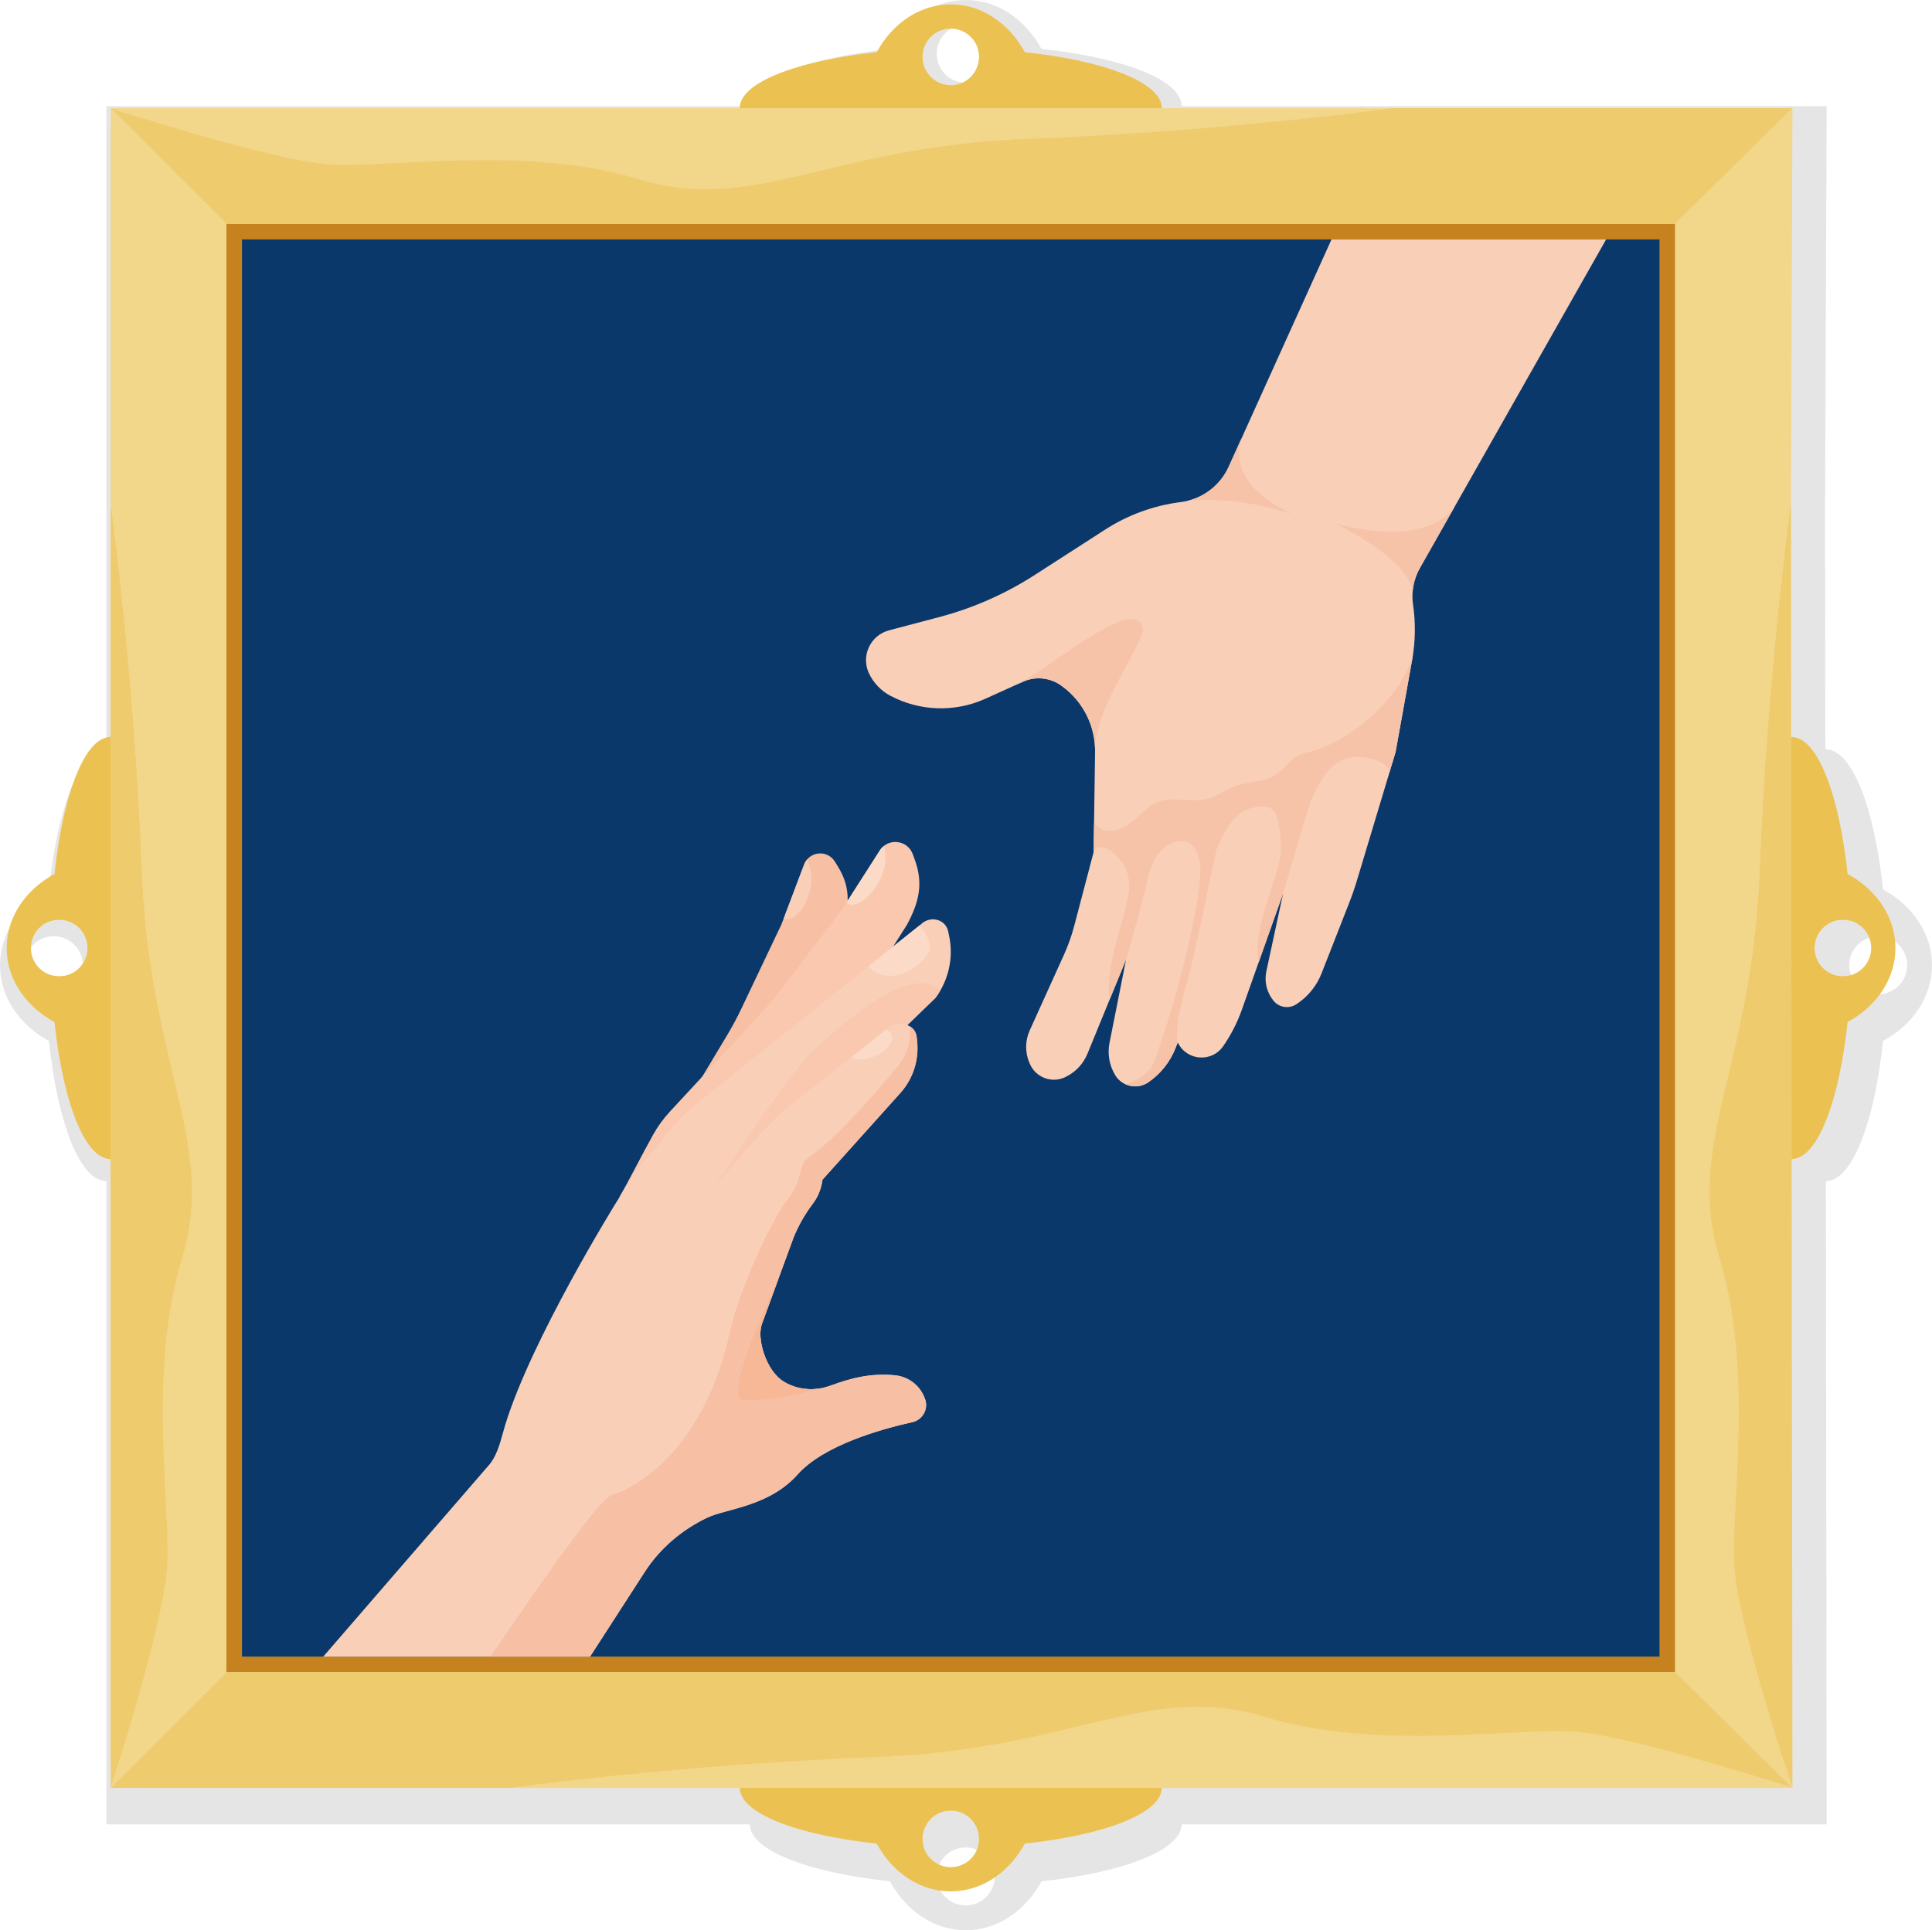 <?xml version="1.0" encoding="UTF-8"?> <!-- Creator: CorelDRAW 2020 (64-Bit) --> <svg xmlns="http://www.w3.org/2000/svg" xmlns:xlink="http://www.w3.org/1999/xlink" xmlns:xodm="http://www.corel.com/coreldraw/odm/2003" xml:space="preserve" width="358.432mm" height="358.184mm" style="shape-rendering:geometricPrecision; text-rendering:geometricPrecision; image-rendering:optimizeQuality; fill-rule:evenodd; clip-rule:evenodd" viewBox="0 0 2469.65 2467.95"> <defs> <style type="text/css"> <![CDATA[ .fil2 {fill:#C6821E} .fil3 {fill:#D8A43D} .fil1 {fill:#EBC252} .fil8 {fill:#0A386B;fill-rule:nonzero} .fil5 {fill:#EBC252;fill-rule:nonzero} .fil7 {fill:#EECC6E;fill-rule:nonzero} .fil4 {fill:#F0CE73;fill-rule:nonzero} .fil6 {fill:#F2D68A;fill-rule:nonzero} .fil14 {fill:#F6B897;fill-rule:nonzero} .fil11 {fill:#F7BFA3;fill-rule:nonzero} .fil10 {fill:#F7C3A8;fill-rule:nonzero} .fil12 {fill:#F9C8AF;fill-rule:nonzero} .fil9 {fill:#F9CFB8;fill-rule:nonzero} .fil13 {fill:#FBDBC8;fill-rule:nonzero} .fil0 {fill:black;fill-opacity:0.102} ]]> </style> </defs> <g id="Слой_x0020_1">  <path class="fil0" d="M1271.52 68.76c0,20.47 -16.59,37.06 -37.06,37.06 -20.47,0 -37.06,-16.59 -37.06,-37.06 0,-3.65 0.53,-7.18 1.51,-10.51 4.53,-15.35 18.73,-26.55 35.55,-26.55 16.82,0 31.02,11.2 35.55,26.55 0.98,3.33 1.51,6.86 1.51,10.51zm-133.9 -6.21c-104.66,11.09 -179.15,39.65 -179.15,73.13l-794.72 0 -27.75 0 0 25.93 0 493.37 0 303.17c-0.11,-0 -0.21,-0 -0.32,-0 -33.48,0 -62.03,74.5 -73.13,179.15 -37.62,20.43 -62.55,56.17 -62.55,96.84 0,40.67 24.93,76.41 62.55,96.84 11.09,104.66 39.65,179.15 73.13,179.15 0.11,0 0.21,-0 0.32,-0l0 792.93 0 29.54 29.84 0 493.37 0 299.26 0c0.47,33.34 74.83,61.75 179.15,72.8 20.43,37.62 56.17,62.55 96.84,62.55 40.67,0 76.41,-24.93 96.84,-62.55 104.32,-11.06 178.68,-39.47 179.15,-72.8l796.84 0 27.75 0 -1.04 -822.47c33.47,-0.03 62.02,-74.51 73.11,-179.15 37.62,-20.43 62.55,-56.17 62.55,-96.84 0,-40.67 -24.93,-76.41 -62.55,-96.84 -11.09,-104.66 -39.65,-179.15 -73.13,-179.15 -0.23,0 -0.45,0 -0.68,0.01l-0.38 -303.18 2.11 -519.3 -29.84 0 -493.37 0 -301.38 0c0,-33.48 -74.5,-62.03 -179.15,-73.13 -20.43,-37.62 -56.17,-62.55 -96.84,-62.55 -40.67,0 -76.41,24.93 -96.84,62.55zm-1068.86 1134.52c20.47,0 37.06,16.59 37.06,37.06 0,20.47 -16.59,37.06 -37.06,37.06 -3.65,0 -7.18,-0.53 -10.51,-1.51 -15.35,-4.53 -26.55,-18.73 -26.55,-35.55 0,-16.82 11.2,-31.02 26.55,-35.55 3.33,-0.98 6.86,-1.51 10.51,-1.51zm1128.64 1202.12c0,-20.47 16.59,-37.06 37.06,-37.06 20.47,0 37.06,16.59 37.06,37.06 0,3.65 -0.53,7.18 -1.51,10.51 -4.53,15.35 -18.73,26.55 -35.55,26.55 -16.82,0 -31.02,-11.2 -35.55,-26.55 -0.98,-3.33 -1.51,-6.86 -1.51,-10.51zm1203.5 -1127.99c-20.47,0 -37.06,-16.59 -37.06,-37.06 0,-20.47 16.59,-37.06 37.06,-37.06 3.65,0 7.18,0.53 10.51,1.51 15.35,4.53 26.55,18.73 26.55,35.55 0,16.82 -11.2,31.02 -26.55,35.55 -3.33,0.98 -6.86,1.51 -10.51,1.51z"></path> <g id="_2895439819552"> <path class="fil1" d="M8.54 1212.12c0,-62.06 59.38,-112.37 132.64,-112.37 73.25,0 132.64,50.31 132.64,112.37 0,62.06 -59.38,112.37 -132.64,112.37 -73.25,0 -132.64,-50.31 -132.64,-112.37zm30.99 0c0,-20.01 16.22,-36.23 36.23,-36.23 20.01,0 36.23,16.22 36.23,36.23 0,20.01 -16.22,36.23 -36.23,36.23 -20.01,0 -36.23,-16.22 -36.23,-36.23z"></path> <path class="fil1" d="M65.49 1177.37c4.82,-132.6 36.87,-235.06 75.69,-235.06 42.15,0 76.32,120.8 76.32,269.81 0,149.01 -34.17,269.81 -76.32,269.81 -38.82,0 -70.87,-102.46 -75.69,-235.06 3.26,0.96 6.7,1.48 10.27,1.48 20.01,0 36.23,-16.22 36.23,-36.23 0,-20.01 -16.22,-36.23 -36.23,-36.23 -3.57,0 -7.02,0.52 -10.27,1.48z"></path> </g> <g id="_2895439824208"> <path class="fil1" d="M2422.89 1212.12c0,-62.06 -59.38,-112.37 -132.64,-112.37 -73.25,0 -132.64,50.31 -132.64,112.37 0,62.06 59.38,112.37 132.64,112.37 73.25,0 132.64,-50.31 132.64,-112.37zm-30.99 0c0,-20.01 -16.22,-36.23 -36.23,-36.23 -20.01,0 -36.23,16.22 -36.23,36.23 0,20.01 16.22,36.23 36.23,36.23 20.01,0 36.23,-16.22 36.23,-36.23z"></path> <path class="fil1" d="M2365.94 1177.37c-4.82,-132.6 -36.87,-235.06 -75.69,-235.06 -42.15,0 -76.32,120.8 -76.32,269.81 0,149.01 34.17,269.81 76.32,269.81 38.82,0 70.87,-102.46 75.69,-235.06 -3.26,0.96 -6.7,1.48 -10.27,1.48 -20.01,0 -36.23,-16.22 -36.23,-36.23 0,-20.01 16.22,-36.23 36.23,-36.23 3.57,0 7.02,0.52 10.27,1.48z"></path> </g> <g id="_2895439828192"> <path class="fil1" d="M1215.35 2418.31c62.06,0 112.37,-59.38 112.37,-132.64 0,-73.25 -50.31,-132.64 -112.37,-132.64 -62.06,0 -112.37,59.38 -112.37,132.64 0,73.25 50.31,132.64 112.37,132.64zm0 -30.99c20.01,0 36.23,-16.22 36.23,-36.23 0,-20.01 -16.22,-36.23 -36.23,-36.23 -20.01,0 -36.23,16.22 -36.23,36.23 0,20.01 16.22,36.23 36.23,36.23z"></path> <path class="fil1" d="M1250.11 2361.36c132.6,-4.82 235.06,-36.87 235.06,-75.69 0,-42.15 -120.8,-76.32 -269.81,-76.32 -149.01,0 -269.81,34.17 -269.81,76.32 0,38.82 102.46,70.87 235.06,75.69 -0.96,-3.26 -1.48,-6.7 -1.48,-10.27 0,-20.01 16.22,-36.23 36.23,-36.23 20.01,0 36.23,16.22 36.23,36.23 0,3.57 -0.52,7.02 -1.48,10.27z"></path> </g> <g id="_2895439828768"> <path class="fil1" d="M1215.35 5.62c62.06,0 112.37,59.38 112.37,132.64 0,73.25 -50.31,132.64 -112.37,132.64 -62.06,0 -112.37,-59.38 -112.37,-132.64 0,-73.25 50.31,-132.64 112.37,-132.64zm0 30.99c20.01,0 36.23,16.22 36.23,36.23 0,20.01 -16.22,36.23 -36.23,36.23 -20.01,0 -36.23,-16.22 -36.23,-36.23 0,-20.01 16.22,-36.23 36.23,-36.23z"></path> <path class="fil1" d="M1250.11 62.57c132.6,4.82 235.06,36.87 235.06,75.69 0,42.15 -120.8,76.32 -269.81,76.32 -149.01,0 -269.81,-34.17 -269.81,-76.32 0,-38.82 102.46,-70.87 235.06,-75.69 -0.96,3.26 -1.48,6.7 -1.48,10.27 0,20.01 16.22,36.23 36.23,36.23 20.01,0 36.23,-16.22 36.23,-36.23 0,-3.57 -0.52,-7.02 -1.48,-10.27z"></path> </g> <rect class="fil2" x="289.26" y="286.03" width="1852.19" height="1852.19"></rect> <rect class="fil3" x="309.31" y="306.08" width="1812.09" height="1812.09"></rect> <path class="fil4" d="M2141.45 2134.72l147.76 122.39c0,0 -65.19,-172.19 -71.61,-249.26 -6.44,-77.08 25.69,-250.51 -19.28,-398.52 -44.97,-147.98 41.73,-243.81 51.38,-496.32 9.64,-252.51 39.5,-467.07 39.5,-467.07l0 -482.32 -147.76 122.41 0 1848.7z"></path> <path class="fil5" d="M2198.33 1609.32c44.97,148.01 12.84,321.44 19.28,398.52 6.41,77.07 71.61,249.26 71.61,249.26l0 -1611.17c0,0 -29.87,214.56 -39.5,467.07 -9.65,252.51 -96.35,348.34 -51.38,496.32z"></path> <path class="fil6" d="M2291.28 2285.98l-149.83 -147.76 0 -1852.19 149.83 -147.76 -2.06 507.67c0,0 -29.87,214.56 -39.5,467.07 -7.68,201.22 -64.31,302.94 -64.24,410.86 0.04,27.49 3.72,55.42 12.86,85.46 19.4,63.88 24.46,132.5 24.43,196.06 -0.02,69.32 -6.05,132.65 -6.05,177.22 0,9.27 0.27,17.7 0.9,25.24 6.41,77.07 73.67,278.14 73.67,278.14zm-0 -2147.72l0 0z"></path> <path class="fil7" d="M2291.28 2285.98l0 0c0,0 -67.26,-201.07 -73.67,-278.14 -0.64,-7.54 -0.9,-15.97 -0.9,-25.24 0,-44.57 6.03,-107.9 6.05,-177.22 0.04,-63.56 -5.02,-132.18 -24.43,-196.06 -9.14,-30.04 -12.83,-57.97 -12.86,-85.46 -0.07,-107.92 56.57,-209.64 64.24,-410.86 9.64,-252.51 39.5,-467.07 39.5,-467.07l2.07 1640.05z"></path> <path class="fil4" d="M289.26 2134.72l-147.76 122.39c0,0 65.19,-172.19 71.61,-249.26 6.44,-77.08 -25.69,-250.51 19.28,-398.52 44.97,-147.98 -41.73,-243.81 -51.38,-496.32 -9.64,-252.51 -39.5,-467.07 -39.5,-467.07l0 -482.32 147.76 122.41 0 1848.7z"></path> <path class="fil5" d="M232.38 1609.32c-44.97,148.01 -12.84,321.44 -19.28,398.52 -6.41,77.07 -71.61,249.26 -71.61,249.26l0 -1611.17c0,0 29.87,214.56 39.5,467.07 9.65,252.51 96.35,348.34 51.38,496.32z"></path> <path class="fil6" d="M141.49 2285.98l147.76 -147.76 0 -1852.19 -147.76 -147.76 0 507.67c0,0 29.87,214.56 39.5,467.07 7.68,201.22 64.31,302.94 64.24,410.86 -0.04,27.49 -3.72,55.42 -12.86,85.46 -19.4,63.88 -24.46,132.5 -24.43,196.06 0.02,69.32 6.05,132.65 6.05,177.22 0,9.27 -0.27,17.7 -0.9,25.24 -6.41,77.07 -71.61,278.14 -71.61,278.14zm-0 -2147.72l0 0z"></path> <path class="fil7" d="M141.49 2285.98l0 0c0,0 65.19,-201.07 71.61,-278.14 0.64,-7.54 0.9,-15.97 0.9,-25.24 0,-44.57 -6.03,-107.9 -6.05,-177.22 -0.04,-63.56 5.02,-132.18 24.43,-196.06 9.14,-30.04 12.83,-57.97 12.86,-85.46 0.07,-107.92 -56.57,-209.64 -64.24,-410.86 -9.64,-252.51 -39.5,-467.07 -39.5,-467.07l0 1640.05z"></path> <path class="fil4" d="M291.01 286.03l-122.39 -147.76c0,0 172.19,65.19 249.26,71.61 77.08,6.44 250.51,-25.69 398.52,19.28 147.98,44.97 243.81,-41.73 496.32,-51.38 252.51,-9.64 467.07,-39.5 467.07,-39.5l482.32 0 -122.41 147.76 -1848.7 0z"></path> <path class="fil5" d="M816.4 229.15c-148.01,-44.97 -321.44,-12.84 -398.52,-19.28 -77.07,-6.41 -249.26,-71.61 -249.26,-71.61l1611.17 0c0,0 -214.56,29.87 -467.07,39.5 -252.51,9.65 -348.34,96.35 -496.32,51.38z"></path> <path class="fil7" d="M141.49 138.26l147.76 147.76 1852.19 0 149.83 -147.76 -511.49 0c0,0 -214.56,29.87 -467.07,39.5 -201.22,7.68 -302.94,64.31 -410.86,64.24 -27.49,-0.04 -55.42,-3.72 -85.46,-12.86 -63.88,-19.4 -132.5,-24.46 -196.06,-24.43 -69.32,0.02 -132.65,6.05 -177.22,6.05 -9.27,0 -17.7,-0.27 -25.24,-0.9 -77.07,-6.41 -276.39,-71.61 -276.39,-71.61zm2149.79 0l0 0z"></path> <path class="fil6" d="M141.49 138.26l0 0c0,0 199.32,65.19 276.39,71.61 7.54,0.64 15.97,0.9 25.24,0.9 44.57,0 107.9,-6.03 177.22,-6.05 63.56,-0.04 132.18,5.02 196.06,24.43 30.04,9.14 57.97,12.83 85.46,12.86 107.92,0.07 209.64,-56.57 410.86,-64.24 252.51,-9.64 467.07,-39.5 467.07,-39.5l-1638.3 0z"></path> <path class="fil4" d="M2141.77 2138.22l122.39 147.76c0,0 -172.19,-65.19 -249.26,-71.61 -77.08,-6.44 -250.51,25.69 -398.52,-19.28 -147.98,-44.97 -243.81,41.73 -496.32,51.38 -252.51,9.64 -467.07,39.5 -467.07,39.5l-482.32 0 122.41 -147.76 1848.7 0z"></path> <path class="fil5" d="M1616.37 2195.1c148.01,44.97 321.44,12.84 398.52,19.28 77.07,6.41 249.26,71.61 249.26,71.61l-1611.17 0c0,0 214.56,-29.87 467.07,-39.5 252.51,-9.65 348.34,-96.35 496.32,-51.38z"></path> <path class="fil7" d="M2291.28 2285.98l-149.51 -147.76 -1852.51 0 -147.76 147.76 511.49 0c0,0 214.56,-29.87 467.07,-39.5 201.22,-7.68 302.94,-64.31 410.86,-64.24 27.49,0.04 55.42,3.72 85.46,12.86 63.88,19.4 132.5,24.46 196.06,24.43 69.32,-0.02 132.65,-6.05 177.22,-6.05 9.27,0 17.7,0.27 25.24,0.9 77.07,6.41 276.39,71.61 276.39,71.61zm-2149.79 0l0 0z"></path> <path class="fil6" d="M2291.28 2285.98l0 0c0,0 -199.32,-65.19 -276.39,-71.61 -7.54,-0.64 -15.97,-0.9 -25.24,-0.9 -44.57,0 -107.9,6.03 -177.22,6.05 -63.56,0.04 -132.18,-5.02 -196.06,-24.43 -30.04,-9.14 -57.97,-12.83 -85.46,-12.86 -107.92,-0.07 -209.64,56.57 -410.86,64.24 -252.51,9.64 -467.07,39.5 -467.07,39.5l1638.3 0z"></path> <g id="_2892371662016"> <g> <polygon class="fil8" points="2121.4,2118.17 309.31,2118.17 309.31,306.08 2121.4,306.08 "></polygon> </g> <g> <path class="fil9" d="M2053.12 306.08l-351.03 0 -131.49 290.75c-11.14,24.63 -34.28,41.7 -61.1,45.09 -34.51,4.35 -67.6,16.39 -96.83,35.24l-89.89 57.94c-37.59,24.23 -78.75,42.4 -121.99,53.83l-64.39 17.03c-23.88,6.32 -36.15,32.76 -25.56,55.08 5.8,12.21 15.38,22.23 27.33,28.56 37.72,20 82.57,21.39 121.46,3.79l47.93 -21.7c16.17,-7.32 35.02,-5.37 49.35,5.11l0.84 0.62c26.92,19.69 42.56,51.06 42.07,84.26 -0.78,53.32 -1.86,127.79 -1.86,127.79l-24.78 94.31c-3.32,12.63 -7.69,24.96 -13.08,36.85l-43.82 96.83c-5.86,12.94 -6.09,27.73 -0.64,40.85l0.67 1.6c7.46,17.97 28.63,25.79 45.99,17l0.79 -0.4c12.25,-6.2 21.84,-16.6 27.04,-29.31 15.77,-38.58 49.33,-120.41 49.33,-120.41l-21.17 106.52c-2.82,14.18 -0.26,28.9 7.18,41.29 8.84,14.72 28.26,18.95 42.41,9.22 15.71,-10.79 27.83,-26.04 34.78,-43.79l2.83 -7.23 0.48 0.94c11.49,22.71 43.08,24.89 57.58,3.97 9.99,-14.41 18.02,-30.09 23.88,-46.62l52.77 -148.93 -21.41 99.64c-2.87,13.34 0.51,27.26 9.18,37.8l0 0c7.12,8.66 19.59,10.6 29.01,4.52 14.68,-9.48 26.01,-23.34 32.38,-39.61l35.47 -90.55c3.61,-9.23 6.85,-18.6 9.71,-28.09l49.42 -164.31 21.2 -117.99c4.18,-23.26 4.56,-47.05 1.13,-70.44 -2.38,-16.17 0.71,-32.67 8.77,-46.89l238.06 -420.15z"></path> <path class="fil10" d="M1356.92 876.8l0.84 0.62c26.92,19.69 42.56,51.06 42.07,84.26 -3.38,-54.44 65.42,-141.55 60.71,-159.26 -11.42,-42.97 -119.71,54.17 -163.91,74.23l10.94 -4.95c16.17,-7.32 35.02,-5.37 49.35,5.11z"></path> <path class="fil10" d="M1586.84 560.92l-16.24 35.91c-9.92,21.93 -29.37,37.85 -52.45,43.46 16.31,-0.88 63.94,-5.45 133.71,17.07 -45.77,-21.42 -78.06,-54.01 -65.02,-96.44z"></path> <path class="fil10" d="M1670.75 961.86c-23.53,4.93 -29.49,28.4 -53.07,34.9 -11.19,3.08 -22.91,3.51 -34.09,6.65 -11.88,3.34 -21.45,10.53 -32.62,15.34 -21.94,9.44 -43.17,-0.1 -65.28,4.79 -19.58,4.33 -31.09,24.85 -48.43,33.74 -17.33,8.89 -30.18,5.07 -38.75,-4.71 -0.14,9.39 -0.45,30.64 -0.54,36.9 6.2,-18.62 45.44,6.86 45.44,41.88 0,35.02 -33.15,101.87 -24.62,145.88 11.23,-27.39 20.68,-50.43 20.68,-50.43 0,0 17.91,-59.89 27.62,-102.71 0,-0 0,-0 0,-0.01 0.01,-0.03 0.01,-0.05 0.02,-0.08 0.01,-0.04 0.02,-0.09 0.03,-0.13 4.16,-20.02 14.47,-41.13 34.63,-47.17 3.08,-0.92 5.95,-1.37 8.63,-1.43 7.33,-0.18 13.95,4.19 17.51,10.61 4.58,8.25 6.4,17.89 6.4,25.79 0,64.1 -49.78,228.97 -62.36,252.34 -4.91,9.11 -27.35,22.78 -34.08,21.96 9.32,4.58 20.79,4.21 30.03,-2.13 15.71,-10.79 27.83,-26.04 34.78,-43.79l2.83 -7.23c0,0 -5.73,-18.36 11.51,-75.67 8.71,-28.95 28.61,-128.3 38.04,-170.84 7.77,-19.78 23.07,-46.93 40.87,-52.06 16.63,-4.79 29.81,-5.51 35.34,7.86 4.21,10.19 5.96,26.93 5.87,46.37 -0.13,28.98 -37.92,98.9 -27.91,141.11l30.97 -87.41c0,0 17.42,-59.25 29.75,-100.51 6.17,-20.66 20.8,-60.55 48.79,-71.12 20.71,-7.82 55.99,2.21 57.5,16.67l7.71 -25.63 21.2 -117.99c0.49,-2.72 0.92,-5.45 1.3,-8.18 -14.05,57.31 -83.3,115.51 -135.72,126.48z"></path> <path class="fil10" d="M1707.33 669.46c18.42,9.21 98.29,51.01 98.29,89.98 0.48,-11.6 3.65,-23 9.44,-33.21l44.09 -77.83c-41.32,55.52 -153.16,20.39 -151.82,21.06z"></path> </g> <g> <g> <path class="fil11" d="M1044.31 1274l33.39 -89.04c8.48,-29.28 9.17,-51.74 -6.95,-77.62l-3.61 -5.8c-9.63,-15.45 -32.8,-13.19 -39.24,3.84l-28.94 76.44 -51.15 107.57c-5.5,11.56 -11.55,22.86 -18.13,33.84l-68.03 113.53c58.4,-57.32 116.53,-114.86 182.67,-162.77z"></path> <path class="fil9" d="M1030.16 1153.27c12.97,-28.36 5.51,-45.69 1.41,-54.24 -1.5,1.81 -2.76,3.93 -3.67,6.35l-25.97 68.58c8.71,6.21 22.29,-7.72 28.23,-20.7z"></path> </g> <path class="fil12" d="M1024.16 1395.38l135.3 -213.14c15.4,-28.95 21.08,-52.45 9.82,-83.25l-2.52 -6.9c-6.72,-18.4 -31.61,-21.13 -42.16,-4.62l-47.35 74.08 -77.61 101.95c-8.34,10.96 -17.21,21.51 -26.56,31.62l-116.84 126.27c-8.31,8.98 -15.51,18.92 -21.47,29.61 -13.92,24.95 -32.93,62.53 -42.44,78.73l231.85 -134.34z"></path> <path class="fil13" d="M1116.4 1138.38c19.92,-26.99 15.9,-46.88 13.47,-56.79 -1.98,1.58 -3.77,3.53 -5.27,5.88l-42.49 66.46c7.8,8.46 25.17,-3.2 34.29,-15.55z"></path> <path class="fil9" d="M1213.37 1197.32l-1.25 -6.14c-3.33,-16.39 -23.46,-20.81 -35,-9.27l-286.13 228.63c-11.96,9.56 -22.86,20.34 -32.55,32.19 -17.57,21.49 -44.98,54.93 -46.18,55.67 -8.12,12.87 -15.82,24.28 -19.95,31.31l-1.41 2.59c-6.13,9.64 -111.51,180.22 -145.1,289.55 -5.44,17.69 -8.51,36.02 -20.03,50.5l-212.6 245.81 341.07 0 70.28 -108.87c19.4,-29.8 46.99,-53.11 79,-68.58 24.53,-11.85 79.39,-14.19 116.03,-55.44 33.24,-37.43 106.94,-58.1 146.67,-66.91 13.73,-3.04 21.3,-17.78 15.81,-30.72 -0.3,-0.7 -0.59,-1.4 -0.89,-2.09 -6.36,-15.01 -20.4,-25.34 -36.61,-27.05 -30.88,-3.26 -57.33,3.64 -82.82,13.15 -19.57,7.3 -41.55,5.87 -59.48,-4.85 -23.48,-14.03 -35.44,-56.25 -28.12,-74.61l39.9 -108.84c6.31,-15.85 14.73,-30.75 25.02,-44.3 6.78,-8.94 10.9,-19.61 12.37,-30.74l99.46 -110.78c16.27,-18.13 24.08,-42.32 21.46,-66.54l-0.59 -5.44c-0.12,-1.11 -0.36,-2.15 -0.66,-3.16 -0.08,-0.28 -0.18,-0.54 -0.28,-0.81 -0.26,-0.76 -0.57,-1.48 -0.92,-2.17 -0.11,-0.22 -0.22,-0.44 -0.34,-0.65 -1.03,-1.81 -2.34,-3.37 -3.88,-4.66l-0 -0 0.01 -0.02 -0.49 -0.35 -0 0c-1.05,-0.82 -2.18,-1.54 -3.38,-2.11 -0.64,-0.35 -1.27,-0.7 -1.93,-0.99l36.06 -34.9c16.68,-22.48 23.03,-50.99 17.45,-78.42z"></path> <path class="fil11" d="M1182.04 1787.64c-0.3,-0.7 -0.59,-1.4 -0.89,-2.09 -6.36,-15.01 -20.4,-25.34 -36.61,-27.05 -30.88,-3.26 -57.33,3.64 -82.82,13.15 -19.57,7.3 -41.55,5.87 -59.48,-4.85 -23.48,-14.03 -35.44,-56.25 -28.12,-74.61l39.9 -108.84c6.31,-15.85 14.73,-30.75 25.02,-44.3 6.78,-8.94 10.9,-19.61 12.37,-30.74l99.46 -110.78c16.27,-18.13 24.08,-42.32 21.46,-66.54l-0.59 -5.44c-0.12,-1.11 -0.36,-2.15 -0.66,-3.16 -0.08,-0.28 -0.18,-0.54 -0.28,-0.81 -0.26,-0.76 -0.57,-1.48 -0.92,-2.17 -0.11,-0.22 -0.22,-0.44 -0.34,-0.65 -1.03,-1.81 -2.34,-3.37 -3.88,-4.66l-0 -0 0.01 -0.02 -0.49 -0.35 -0 0c-0.6,-0.47 -1.29,-0.82 -1.94,-1.21 -1.14,0.55 4.63,26.6 -15.12,50.46 -26.15,31.6 -82.33,96.11 -114.75,117.1 -12.95,8.39 -6.63,29.47 -26.52,53.67 -20.19,24.57 -61.92,115.55 -73.91,169.71 -29.4,132.8 -102.15,192.47 -150.78,207.94 -14.43,4.59 -78.21,93.28 -155.1,206.74l127.18 0 70.28 -108.87c19.4,-29.8 46.99,-53.11 79,-68.58 24.53,-11.85 79.39,-14.19 116.03,-55.44 33.24,-37.43 106.94,-58.1 146.67,-66.91 13.73,-3.04 21.3,-17.78 15.81,-30.72z"></path> <path class="fil14" d="M1061.73 1771.65c-19.57,7.3 -41.55,5.87 -59.48,-4.85 -23.48,-14.03 -35.44,-56.25 -28.12,-74.61l21.03 -57.37c0,0 -74.77,155.96 -44.59,155.6 70.57,-0.85 136.65,-28.29 111.16,-18.78z"></path> <path class="fil13" d="M1109.95 1235.58c11.45,13.94 34.87,16.44 54.49,4.1 9.07,-5.71 18.68,-13.58 23.06,-23.63 5.39,-12.38 -11.16,-32.03 -11.69,-33.09l-65.86 52.63z"></path> <path class="fil13" d="M1087.56 1351.91c10.63,6.45 34.39,0.56 46.18,-11.6 10.1,-10.42 7.49,-21.92 -1.68,-23.66l-44.5 35.26z"></path> <path class="fil12" d="M1035.82 1346.95c-26.75,24.92 -122.17,170.54 -122.17,170.54 0,0 67.02,-82.41 93.93,-102.21l126.07 -99.88c7.06,-6.9 17.46,-8.58 26.21,-4.75l36.06 -34.9c2.21,-2.97 4.21,-6.06 6.05,-9.23 -39.57,-39.88 -140.8,56.81 -166.15,80.43z"></path> </g> </g> </g> </svg> 